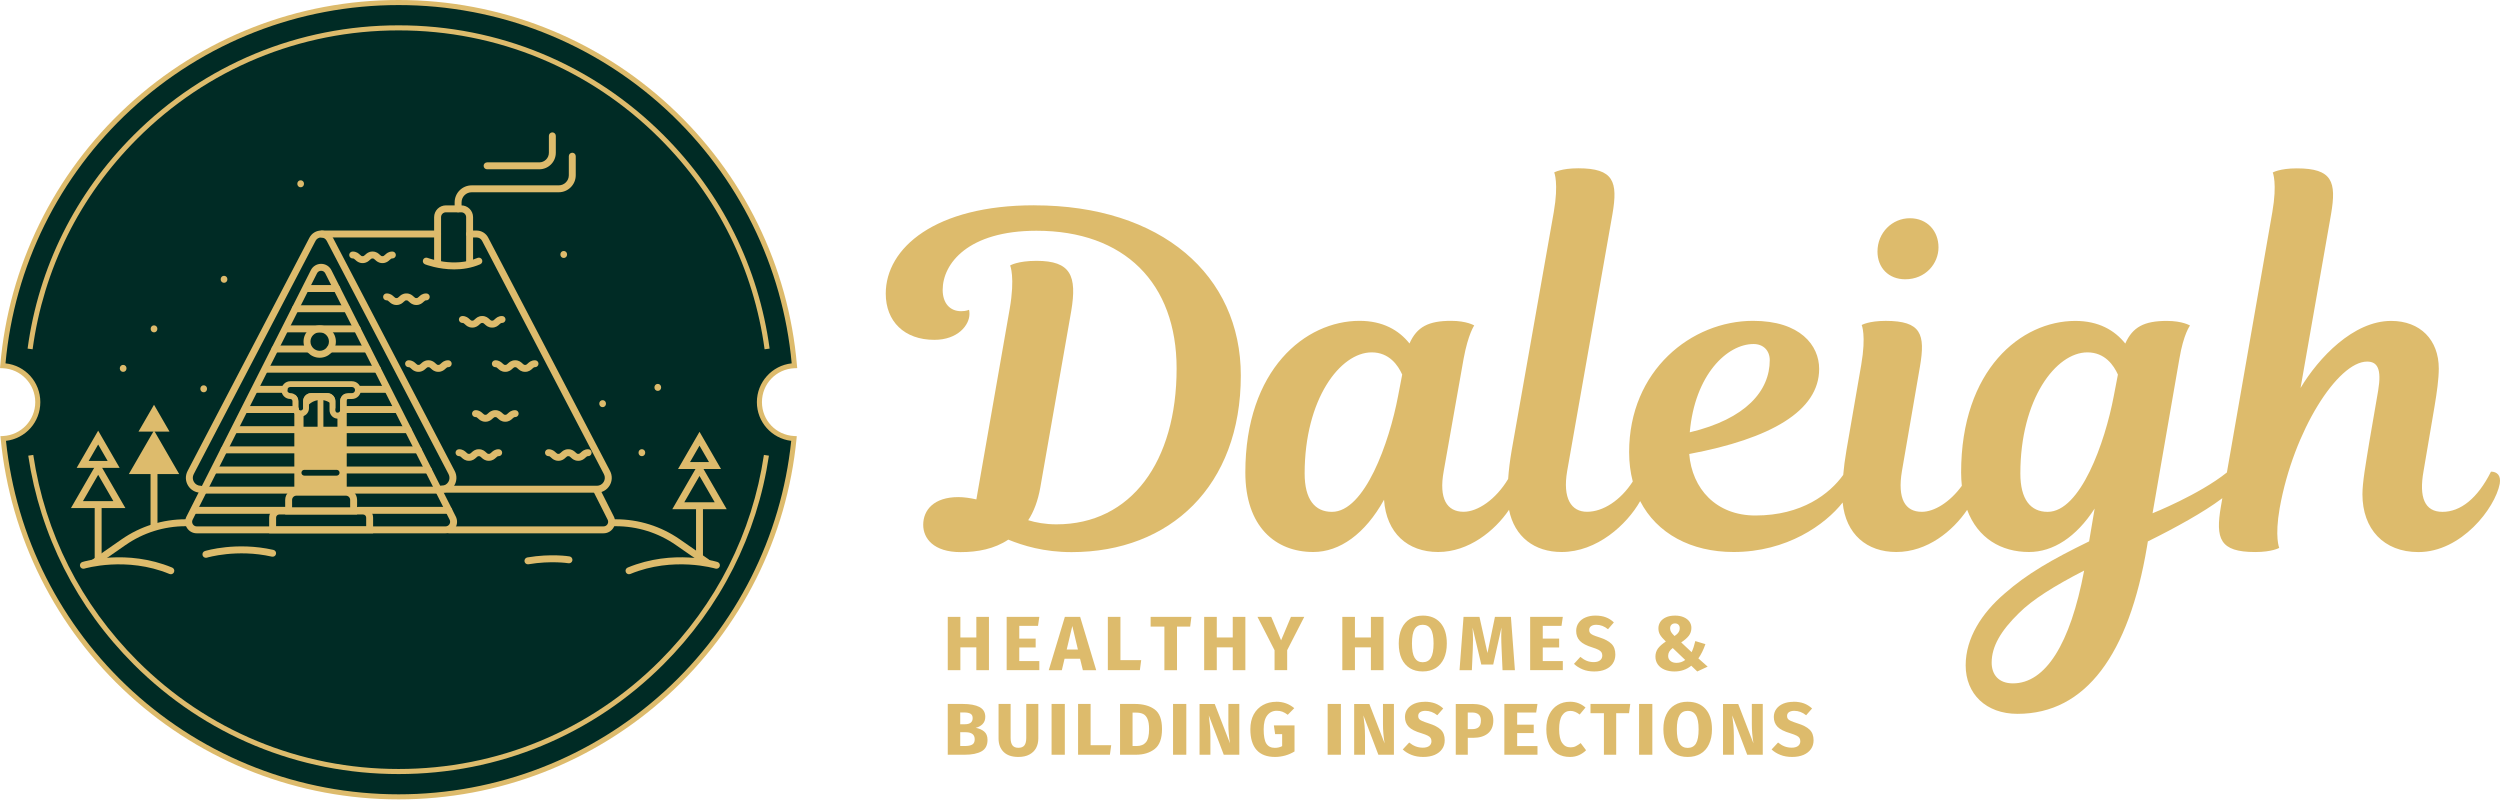 <svg xmlns="http://www.w3.org/2000/svg" width="500" height="160" viewBox="0 0 500 160" fill="none"><path d="M151.88 80.426C151.88 76.493 154.992 73.29 158.887 73.141C155.436 32.453 121.31 0.506 79.721 0.506C38.131 0.506 4.003 32.453 0.552 73.141C4.447 73.292 7.559 76.495 7.559 80.426C7.559 84.356 4.495 87.512 0.641 87.709C4.548 127.931 38.461 159.37 79.721 159.37C120.98 159.37 154.893 127.931 158.8 87.709C154.946 87.512 151.882 84.327 151.882 80.426H151.88Z" fill="#002B25"></path><path d="M79.721 159.877C59.727 159.877 40.589 152.462 25.832 138.998C11.173 125.621 2.047 107.425 0.136 87.759L0.086 87.231L0.615 87.204C4.224 87.02 7.053 84.044 7.053 80.426C7.053 76.807 4.189 73.789 0.534 73.645L0.005 73.625L0.049 73.096C1.735 53.214 10.771 34.78 25.492 21.193C40.295 7.526 59.555 0 79.721 0C99.886 0 119.146 7.526 133.951 21.193C148.672 34.78 157.708 53.214 159.394 73.096L159.439 73.625L158.91 73.645C155.254 73.787 152.39 76.765 152.39 80.426C152.39 84.086 155.217 87.02 158.829 87.204L159.357 87.231L159.307 87.759C157.396 107.425 148.271 125.623 133.611 138.998C118.854 152.462 99.716 159.877 79.723 159.877H79.721ZM1.196 88.171C3.19 107.39 12.168 125.159 26.515 138.248C41.084 151.542 59.981 158.864 79.721 158.864C99.461 158.864 118.356 151.542 132.926 138.248C147.274 125.157 156.251 107.39 158.245 88.171C154.352 87.709 151.375 84.404 151.375 80.426C151.375 76.447 154.393 73.09 158.338 72.672C156.563 53.238 147.671 35.238 133.264 21.938C118.645 8.444 99.629 1.013 79.721 1.013C59.812 1.013 40.794 8.444 26.177 21.938C11.768 35.238 2.876 53.238 1.101 72.672C5.047 73.09 8.064 76.4 8.064 80.426C8.064 84.451 5.087 87.709 1.194 88.171H1.196Z" fill="#DDBB6C"></path><path d="M152.919 69.856C150.743 53.814 143.496 39.239 131.963 27.71C118.009 13.76 99.454 6.078 79.721 6.078C59.987 6.078 41.432 13.76 27.478 27.71C15.945 39.239 8.698 53.814 6.522 69.856L5.519 69.721C7.726 53.457 15.072 38.682 26.762 26.995C40.905 12.852 59.715 5.065 79.721 5.065C99.726 5.065 118.534 12.852 132.681 26.995C144.372 38.682 151.718 53.457 153.924 69.721L152.919 69.856Z" fill="#DDBB6C"></path><path d="M79.721 154.812C59.715 154.812 40.907 147.024 26.76 132.882C15.317 121.442 8.017 107.007 5.65 91.134L6.654 90.984C8.988 106.64 16.188 120.88 27.476 132.165C41.43 146.115 59.985 153.797 79.719 153.797C99.453 153.797 118.007 146.115 131.961 132.165C143.249 120.88 150.451 106.64 152.783 90.984L153.787 91.134C151.42 107.005 144.12 121.442 132.677 132.882C118.53 147.024 99.722 154.812 79.716 154.812H79.721Z" fill="#DDBB6C"></path><path d="M30.803 105.974C30.422 105.974 30.11 105.664 30.11 105.281V94.53C30.11 94.149 30.42 93.837 30.803 93.837C31.186 93.837 31.496 94.147 31.496 94.53V105.281C31.496 105.662 31.186 105.974 30.803 105.974Z" fill="#DDBB6C"></path><path d="M30.803 86.09L25.763 94.817H35.841L30.801 86.09H30.803Z" fill="#DDBB6C"></path><path d="M30.803 80.952L27.701 86.319H33.902L30.803 80.952Z" fill="#DDBB6C"></path><path d="M139.899 112.765C139.518 112.765 139.206 112.455 139.206 112.072V101.321C139.206 100.938 139.516 100.628 139.899 100.628C140.282 100.628 140.592 100.938 140.592 101.321V112.072C140.592 112.455 140.282 112.765 139.899 112.765Z" fill="#DDBB6C"></path><path d="M145.342 101.841H134.458L139.899 92.417L145.342 101.841ZM136.859 100.455H142.943L139.901 95.188L136.857 100.455H136.859Z" fill="#DDBB6C"></path><path d="M144.203 93.805H135.603L139.903 86.359L144.203 93.805ZM138.002 92.419H141.802L139.899 89.129L138.002 92.419Z" fill="#DDBB6C"></path><path d="M19.631 112.54C19.25 112.54 18.938 112.23 18.938 111.847V101.096C18.938 100.715 19.248 100.403 19.631 100.403C20.014 100.403 20.324 100.713 20.324 101.096V111.847C20.324 112.228 20.016 112.54 19.631 112.54Z" fill="#DDBB6C"></path><path d="M25.076 101.612H14.192L19.631 92.188L25.076 101.612ZM16.591 100.227H22.675L19.633 94.959L16.589 100.227H16.591Z" fill="#DDBB6C"></path><path d="M23.933 93.578H15.333L19.633 86.132L23.933 93.578ZM17.732 92.192H21.532L19.633 88.902L17.732 92.192Z" fill="#DDBB6C"></path><path d="M91.62 42.461C91.239 42.461 90.927 42.151 90.927 41.768V40.477C90.927 38.597 92.455 37.07 94.334 37.07H111.743C112.858 37.07 113.764 36.164 113.764 35.05V31.237C113.764 30.856 114.074 30.544 114.457 30.544C114.84 30.544 115.15 30.854 115.15 31.237V35.048C115.15 36.926 113.622 38.453 111.743 38.453H94.334C93.219 38.453 92.313 39.359 92.313 40.473V41.766C92.313 42.151 92.003 42.461 91.62 42.461Z" fill="#DDBB6C"></path><path d="M107.86 33.859H97.418C97.037 33.859 96.725 33.549 96.725 33.166C96.725 32.783 97.035 32.473 97.418 32.473H107.86C108.918 32.473 109.777 31.614 109.777 30.554V27.169C109.777 26.788 110.087 26.476 110.47 26.476C110.853 26.476 111.164 26.786 111.164 27.169V30.554C111.164 32.378 109.684 33.857 107.86 33.857V33.859Z" fill="#DDBB6C"></path><path d="M89.105 106.663H39.347C38.54 106.663 37.807 106.254 37.383 105.569C36.962 104.882 36.925 104.045 37.288 103.322L62.169 54.034C62.562 53.254 63.349 52.768 64.226 52.768C65.103 52.768 65.888 53.254 66.283 54.034L91.162 103.322C91.525 104.043 91.488 104.878 91.069 105.567C90.643 106.254 89.914 106.663 89.105 106.663ZM64.226 54.154C63.869 54.154 63.565 54.342 63.405 54.658L38.526 103.946C38.38 104.236 38.392 104.562 38.565 104.842C38.737 105.117 39.019 105.279 39.347 105.279H89.105C89.43 105.279 89.715 105.121 89.885 104.842C90.058 104.562 90.072 104.238 89.926 103.946L65.047 54.658C64.887 54.342 64.579 54.154 64.226 54.154Z" fill="#DDBB6C"></path><path d="M120.712 106.663H89.752C89.369 106.663 89.059 106.353 89.059 105.97C89.059 105.587 89.369 105.277 89.752 105.277H120.712C121.039 105.277 121.322 105.119 121.493 104.839C121.665 104.56 121.679 104.236 121.533 103.944L118.637 98.205C118.465 97.864 118.601 97.445 118.945 97.273C119.286 97.103 119.703 97.236 119.877 97.581L122.773 103.32C123.136 104.037 123.1 104.876 122.678 105.565C122.25 106.252 121.517 106.661 120.712 106.661V106.663Z" fill="#DDBB6C"></path><path d="M88.311 98.539H87.958C87.577 98.539 87.265 98.229 87.265 97.846C87.265 97.463 87.575 97.153 87.958 97.153H88.311C88.87 97.153 89.375 96.868 89.667 96.391C89.958 95.915 89.975 95.334 89.717 94.838L65.345 48.167C65.124 47.744 64.706 47.493 64.228 47.493C63.75 47.493 63.332 47.744 63.109 48.167L38.741 94.838C38.484 95.334 38.5 95.911 38.792 96.391C39.079 96.868 39.586 97.153 40.147 97.153C40.53 97.153 40.84 97.463 40.84 97.846C40.84 98.229 40.53 98.539 40.147 98.539C39.1 98.539 38.153 98.006 37.608 97.111C37.065 96.215 37.033 95.125 37.517 94.198L61.889 47.529C62.347 46.654 63.245 46.107 64.234 46.107C65.223 46.107 66.121 46.65 66.579 47.529L90.943 94.198C91.43 95.125 91.393 96.215 90.852 97.111C90.309 98.006 89.356 98.539 88.313 98.539H88.311Z" fill="#DDBB6C"></path><path d="M119.379 98.539H88.307C87.926 98.539 87.614 98.229 87.614 97.846C87.614 97.463 87.924 97.153 88.307 97.153H119.379C119.938 97.153 120.443 96.868 120.735 96.391C121.022 95.915 121.043 95.334 120.785 94.838L96.417 48.167C96.194 47.744 95.778 47.493 95.298 47.493H93.92C93.539 47.493 93.227 47.183 93.227 46.8C93.227 46.417 93.537 46.107 93.92 46.107H95.298C96.289 46.107 97.187 46.65 97.643 47.529L122.011 94.198C122.498 95.125 122.461 96.215 121.92 97.111C121.377 98.006 120.427 98.539 119.379 98.539Z" fill="#DDBB6C"></path><path d="M87.516 47.493H64.382C63.999 47.493 63.689 47.183 63.689 46.8C63.689 46.417 63.999 46.107 64.382 46.107H87.516C87.897 46.107 88.21 46.417 88.21 46.8C88.21 47.183 87.9 47.493 87.516 47.493Z" fill="#DDBB6C"></path><path d="M71.416 102.897H57.036V99.994C57.036 98.756 58.045 97.747 59.283 97.747H69.171C70.409 97.747 71.418 98.756 71.418 99.994V102.897H71.416ZM58.422 101.513H70.032V99.994C70.032 99.519 69.647 99.133 69.169 99.133H59.281C58.807 99.133 58.418 99.517 58.418 99.994V101.513H58.422Z" fill="#DDBB6C"></path><path d="M74.618 106.663H53.832V103.525C53.832 102.417 54.736 101.513 55.844 101.513H72.608C73.716 101.513 74.62 102.414 74.62 103.525V106.663H74.618ZM55.22 105.279H73.236V103.525C73.236 103.18 72.956 102.897 72.608 102.897H55.846C55.502 102.897 55.218 103.176 55.218 103.525V105.279H55.22Z" fill="#DDBB6C"></path><path d="M65.466 78.631H64.269C64.508 78.706 64.68 78.926 64.68 79.188V80.039C65.122 80.114 65.539 80.278 65.906 80.509C66.119 80.644 66.319 80.8 66.496 80.981C66.721 81.206 66.913 81.463 67.069 81.742V80.233C67.069 79.348 66.348 78.633 65.468 78.633L65.466 78.631ZM69.073 78.736C68.469 78.961 68.036 79.544 68.036 80.229V82.083C68.036 82.222 67.981 82.348 67.878 82.441C67.774 82.537 67.641 82.581 67.503 82.567C67.46 82.561 67.418 82.549 67.379 82.53C67.448 82.798 67.489 83.084 67.489 83.375V85.353H60.708V83.375C60.708 83.317 60.712 83.262 60.714 83.203C60.757 82.293 61.166 81.475 61.794 80.889C62.266 80.454 62.858 80.15 63.519 80.039C63.707 80.002 63.904 79.988 64.1 79.988C64.297 79.988 64.494 80.004 64.682 80.039C65.126 80.114 65.543 80.278 65.908 80.509C66.123 80.644 66.321 80.8 66.5 80.981C66.725 81.206 66.917 81.463 67.073 81.742V80.233C67.073 79.352 66.352 78.633 65.472 78.633H62.236C61.352 78.633 60.635 79.352 60.635 80.233V81.663C60.635 81.801 60.576 81.929 60.475 82.022C60.374 82.115 60.24 82.16 60.1 82.144C59.859 82.121 59.666 81.886 59.666 81.615V80.231C59.666 79.708 59.415 79.245 59.026 78.955C58.921 79.196 58.866 79.459 58.866 79.735V97.848H69.347V79.735C69.343 79.372 69.244 79.034 69.078 78.738L69.073 78.736ZM67.333 95.129H60.866C60.544 95.129 60.285 94.868 60.285 94.548C60.285 94.228 60.546 93.967 60.866 93.967H67.333C67.655 93.967 67.914 94.228 67.914 94.548C67.914 94.868 67.651 95.129 67.333 95.129Z" fill="#DDBB6C"></path><path d="M64.68 79.259V86.301C64.68 86.619 64.419 86.876 64.098 86.876C63.778 86.876 63.517 86.619 63.517 86.301V79.259C63.517 79.001 63.689 78.783 63.928 78.708C63.981 78.689 64.04 78.681 64.098 78.681C64.157 78.681 64.218 78.689 64.269 78.708C64.508 78.778 64.68 78.997 64.68 79.259Z" fill="#DDBB6C"></path><path d="M63.942 71.548C62.157 71.548 60.708 70.098 60.708 68.315C60.708 66.532 62.161 65.082 63.942 65.082C65.724 65.082 67.177 66.534 67.177 68.315C67.177 70.096 65.726 71.548 63.942 71.548ZM63.942 66.465C62.923 66.465 62.094 67.294 62.094 68.313C62.094 69.332 62.923 70.16 63.942 70.16C64.962 70.16 65.79 69.334 65.79 68.313C65.79 67.292 64.962 66.465 63.942 66.465Z" fill="#DDBB6C"></path><path d="M70.395 76.244H58.059C57.079 76.244 56.282 77.042 56.282 78.021C56.282 78.999 57.077 79.797 58.059 79.797C58.301 79.797 58.495 79.994 58.495 80.233V81.615C58.495 82.008 58.631 82.38 58.858 82.668C59.125 83.017 59.529 83.256 59.987 83.3C60.236 83.321 60.485 83.292 60.716 83.205C60.911 83.132 61.097 83.023 61.255 82.879C61.598 82.567 61.796 82.123 61.796 81.659V80.229C61.796 79.99 61.993 79.796 62.232 79.796H65.468C65.709 79.796 65.908 79.99 65.908 80.229V82.036C65.908 82.903 66.558 83.643 67.395 83.724C67.428 83.728 67.46 83.73 67.491 83.73C67.513 83.734 67.531 83.734 67.556 83.734C67.965 83.734 68.36 83.582 68.666 83.304C69.011 82.992 69.207 82.549 69.207 82.085V80.231C69.207 80.109 69.26 79.992 69.345 79.919C69.422 79.844 69.527 79.797 69.645 79.797H70.399C71.377 79.797 72.176 79.001 72.176 78.021C72.176 77.046 71.376 76.248 70.399 76.248L70.395 76.244ZM70.395 78.631H69.639C69.44 78.631 69.252 78.667 69.073 78.736C68.469 78.961 68.036 79.544 68.036 80.229V82.083C68.036 82.222 67.981 82.348 67.878 82.441C67.774 82.537 67.641 82.581 67.503 82.567C67.46 82.561 67.418 82.549 67.379 82.531C67.197 82.454 67.067 82.261 67.067 82.034V80.227C67.067 79.346 66.346 78.627 65.466 78.627H62.228C61.346 78.627 60.629 79.346 60.629 80.227V81.655C60.629 81.795 60.57 81.921 60.469 82.014C60.366 82.109 60.232 82.154 60.094 82.137C59.853 82.115 59.658 81.88 59.658 81.609V80.225C59.658 79.702 59.407 79.238 59.018 78.949C58.748 78.746 58.418 78.627 58.059 78.627C57.721 78.627 57.445 78.351 57.445 78.013C57.445 77.674 57.721 77.401 58.059 77.401H70.395C70.731 77.401 71.007 77.674 71.007 78.013C71.007 78.351 70.731 78.631 70.395 78.631Z" fill="#DDBB6C"></path><path d="M67.361 58.402H61.401C61.02 58.402 60.708 58.092 60.708 57.709C60.708 57.326 61.018 57.017 61.401 57.017H67.361C67.742 57.017 68.054 57.326 68.054 57.709C68.054 58.092 67.744 58.402 67.361 58.402Z" fill="#DDBB6C"></path><path d="M69.339 62.436H59.054C58.673 62.436 58.361 62.126 58.361 61.743C58.361 61.36 58.672 61.05 59.054 61.05H69.339C69.72 61.05 70.032 61.36 70.032 61.743C70.032 62.126 69.722 62.436 69.339 62.436Z" fill="#DDBB6C"></path><path d="M71.446 66.465H57.188C56.807 66.465 56.495 66.155 56.495 65.772C56.495 65.389 56.805 65.079 57.188 65.079H71.446C71.827 65.079 72.139 65.389 72.139 65.772C72.139 66.155 71.829 66.465 71.446 66.465Z" fill="#DDBB6C"></path><path d="M73.392 70.497H66.003C65.622 70.497 65.31 70.187 65.31 69.804C65.31 69.421 65.62 69.111 66.003 69.111H73.392C73.773 69.111 74.085 69.421 74.085 69.804C74.085 70.187 73.775 70.497 73.392 70.497Z" fill="#DDBB6C"></path><path d="M61.746 70.497H54.985C54.604 70.497 54.292 70.187 54.292 69.804C54.292 69.421 54.602 69.111 54.985 69.111H61.746C62.129 69.111 62.439 69.421 62.439 69.804C62.439 70.187 62.129 70.497 61.746 70.497Z" fill="#DDBB6C"></path><path d="M75.501 74.53H53.07C52.687 74.53 52.377 74.22 52.377 73.837C52.377 73.454 52.687 73.144 53.07 73.144H75.501C75.882 73.144 76.195 73.454 76.195 73.837C76.195 74.22 75.884 74.53 75.501 74.53Z" fill="#DDBB6C"></path><path d="M77.311 78.564H71.696C71.313 78.564 71.003 78.254 71.003 77.871C71.003 77.488 71.313 77.178 71.696 77.178H77.311C77.694 77.178 78.004 77.488 78.004 77.871C78.004 78.254 77.694 78.564 77.311 78.564Z" fill="#DDBB6C"></path><path d="M56.817 78.564H51.107C50.724 78.564 50.413 78.254 50.413 77.871C50.413 77.488 50.724 77.178 51.107 77.178H56.817C57.2 77.178 57.51 77.488 57.51 77.871C57.51 78.254 57.2 78.564 56.817 78.564Z" fill="#DDBB6C"></path><path d="M79.368 82.595H69.201C68.82 82.595 68.508 82.285 68.508 81.902C68.508 81.52 68.818 81.21 69.201 81.21H79.368C79.751 81.21 80.061 81.52 80.061 81.902C80.061 82.285 79.751 82.595 79.368 82.595Z" fill="#DDBB6C"></path><path d="M59.117 82.595H49.032C48.651 82.595 48.338 82.285 48.338 81.902C48.338 81.52 48.648 81.21 49.032 81.21H59.117C59.498 81.21 59.81 81.52 59.81 81.902C59.81 82.285 59.5 82.595 59.117 82.595Z" fill="#DDBB6C"></path><path d="M81.607 86.627H68.932C68.551 86.627 68.239 86.317 68.239 85.934C68.239 85.551 68.549 85.241 68.932 85.241H81.607C81.99 85.241 82.3 85.551 82.3 85.934C82.3 86.317 81.99 86.627 81.607 86.627Z" fill="#DDBB6C"></path><path d="M59.117 86.627H47.047C46.666 86.627 46.355 86.317 46.355 85.934C46.355 85.551 46.664 85.241 47.047 85.241H59.117C59.498 85.241 59.81 85.551 59.81 85.934C59.81 86.317 59.5 86.627 59.117 86.627Z" fill="#DDBB6C"></path><path d="M83.644 90.66H68.934C68.553 90.66 68.24 90.35 68.24 89.968C68.24 89.585 68.551 89.275 68.934 89.275H83.644C84.027 89.275 84.337 89.585 84.337 89.968C84.337 90.35 84.027 90.66 83.644 90.66Z" fill="#DDBB6C"></path><path d="M59.644 90.66H44.81C44.429 90.66 44.117 90.35 44.117 89.968C44.117 89.585 44.427 89.275 44.81 89.275H59.644C60.027 89.275 60.337 89.585 60.337 89.968C60.337 90.35 60.027 90.66 59.644 90.66Z" fill="#DDBB6C"></path><path d="M85.68 94.69H69.201C68.82 94.69 68.508 94.38 68.508 93.997C68.508 93.614 68.818 93.306 69.201 93.306H85.68C86.061 93.306 86.374 93.616 86.374 93.997C86.374 94.378 86.064 94.69 85.68 94.69Z" fill="#DDBB6C"></path><path d="M59.117 94.69H42.938C42.557 94.69 42.245 94.38 42.245 93.997C42.245 93.614 42.555 93.306 42.938 93.306H59.117C59.498 93.306 59.81 93.616 59.81 93.997C59.81 94.378 59.5 94.69 59.117 94.69Z" fill="#DDBB6C"></path><path d="M87.715 98.721H69.203C68.822 98.721 68.51 98.411 68.51 98.028C68.51 97.646 68.82 97.336 69.203 97.336H87.715C88.096 97.336 88.408 97.646 88.408 98.028C88.408 98.411 88.098 98.721 87.715 98.721Z" fill="#DDBB6C"></path><path d="M59.117 98.721H40.737C40.354 98.721 40.044 98.411 40.044 98.028C40.044 97.646 40.354 97.336 40.737 97.336H59.117C59.498 97.336 59.81 97.646 59.81 98.028C59.81 98.411 59.5 98.721 59.117 98.721Z" fill="#DDBB6C"></path><path d="M89.752 102.757H71.698C71.315 102.757 71.005 102.447 71.005 102.064C71.005 101.681 71.315 101.371 71.698 101.371H89.752C90.133 101.371 90.445 101.681 90.445 102.064C90.445 102.447 90.135 102.757 89.752 102.757Z" fill="#DDBB6C"></path><path d="M57.729 102.757H38.907C38.524 102.757 38.214 102.447 38.214 102.064C38.214 101.681 38.524 101.371 38.907 101.371H57.729C58.11 101.371 58.422 101.681 58.422 102.064C58.422 102.447 58.112 102.757 57.729 102.757Z" fill="#DDBB6C"></path><path d="M93.92 53.098C93.539 53.098 93.227 52.788 93.227 52.406V43.431C93.227 42.896 92.791 42.461 92.258 42.461H89.18C88.647 42.461 88.212 42.896 88.212 43.431V52.406C88.212 52.786 87.901 53.098 87.519 53.098C87.135 53.098 86.825 52.788 86.825 52.406V43.431C86.825 42.13 87.881 41.075 89.18 41.075H92.258C93.557 41.075 94.613 42.13 94.613 43.431V52.406C94.613 52.786 94.303 53.098 93.92 53.098Z" fill="#DDBB6C"></path><path d="M90.83 53.878C87.664 53.878 85.162 52.924 85.006 52.863C84.647 52.724 84.473 52.322 84.612 51.966C84.75 51.611 85.154 51.433 85.51 51.573C85.571 51.595 90.87 53.605 95.497 51.583C95.845 51.431 96.255 51.591 96.409 51.942C96.561 52.294 96.401 52.701 96.05 52.853C94.285 53.621 92.465 53.88 90.828 53.88L90.83 53.878Z" fill="#DDBB6C"></path><path d="M83.271 61.001C82.501 61.001 82.081 60.608 81.804 60.349C81.575 60.132 81.5 60.072 81.285 60.072C81.07 60.072 80.997 60.134 80.766 60.349C80.491 60.61 80.071 61.001 79.301 61.001C78.531 61.001 78.112 60.608 77.834 60.349C77.605 60.132 77.53 60.072 77.315 60.072C76.934 60.072 76.622 59.761 76.622 59.379C76.622 58.996 76.932 58.686 77.315 58.686C78.085 58.686 78.505 59.079 78.782 59.34C79.011 59.557 79.086 59.616 79.301 59.616C79.516 59.616 79.589 59.555 79.82 59.34C80.096 59.079 80.515 58.686 81.285 58.686C82.055 58.686 82.475 59.079 82.752 59.34C82.981 59.557 83.056 59.616 83.271 59.616C83.486 59.616 83.559 59.555 83.79 59.34C84.065 59.079 84.485 58.686 85.255 58.686C85.636 58.686 85.948 58.996 85.948 59.379C85.948 59.761 85.638 60.072 85.255 60.072C85.042 60.072 84.967 60.134 84.736 60.349C84.46 60.61 84.041 61.001 83.271 61.001Z" fill="#DDBB6C"></path><path d="M76.49 52.622C75.72 52.622 75.301 52.229 75.025 51.968C74.796 51.751 74.719 51.693 74.506 51.693C74.294 51.693 74.219 51.753 73.988 51.968C73.712 52.229 73.29 52.622 72.52 52.622C71.75 52.622 71.331 52.229 71.055 51.968C70.826 51.751 70.751 51.693 70.537 51.693C70.156 51.693 69.844 51.383 69.844 51C69.844 50.617 70.153 50.307 70.537 50.307C71.307 50.307 71.726 50.7 72.004 50.961C72.233 51.178 72.308 51.237 72.52 51.237C72.733 51.237 72.808 51.176 73.039 50.961C73.317 50.7 73.736 50.307 74.506 50.307C75.276 50.307 75.696 50.7 75.972 50.961C76.203 51.178 76.278 51.237 76.49 51.237C76.703 51.237 76.778 51.176 77.009 50.961C77.287 50.7 77.706 50.307 78.476 50.307C78.857 50.307 79.169 50.617 79.169 51C79.169 51.383 78.859 51.693 78.476 51.693C78.261 51.693 78.189 51.753 77.957 51.968C77.68 52.229 77.26 52.622 76.49 52.622Z" fill="#DDBB6C"></path><path d="M98.429 65.519C97.659 65.519 97.24 65.126 96.962 64.865C96.733 64.648 96.658 64.589 96.443 64.589C96.228 64.589 96.155 64.65 95.924 64.865C95.649 65.126 95.229 65.519 94.459 65.519C93.689 65.519 93.27 65.126 92.992 64.865C92.763 64.648 92.688 64.589 92.473 64.589C92.092 64.589 91.78 64.279 91.78 63.896C91.78 63.514 92.09 63.203 92.473 63.203C93.243 63.203 93.665 63.596 93.94 63.856C94.169 64.073 94.244 64.133 94.459 64.133C94.674 64.133 94.747 64.073 94.978 63.856C95.254 63.596 95.673 63.203 96.443 63.203C97.213 63.203 97.633 63.596 97.91 63.856C98.139 64.073 98.214 64.133 98.429 64.133C98.644 64.133 98.717 64.073 98.948 63.856C99.224 63.596 99.643 63.203 100.413 63.203C100.796 63.203 101.106 63.514 101.106 63.896C101.106 64.279 100.796 64.589 100.413 64.589C100.2 64.589 100.125 64.65 99.894 64.865C99.619 65.128 99.199 65.519 98.429 65.519Z" fill="#DDBB6C"></path><path d="M87.664 74.368C86.894 74.368 86.475 73.975 86.197 73.714C85.968 73.497 85.893 73.438 85.68 73.438C85.468 73.438 85.393 73.499 85.162 73.714C84.884 73.975 84.465 74.368 83.695 74.368C82.924 74.368 82.505 73.975 82.229 73.714C81.998 73.497 81.923 73.438 81.711 73.438C81.328 73.438 81.017 73.128 81.017 72.745C81.017 72.362 81.328 72.053 81.711 72.053C82.481 72.053 82.9 72.446 83.176 72.707C83.405 72.924 83.482 72.983 83.695 72.983C83.907 72.983 83.982 72.922 84.213 72.707C84.489 72.446 84.91 72.053 85.68 72.053C86.451 72.053 86.87 72.446 87.146 72.707C87.375 72.924 87.45 72.983 87.664 72.983C87.879 72.983 87.952 72.922 88.183 72.707C88.459 72.446 88.88 72.053 89.648 72.053C90.031 72.053 90.341 72.362 90.341 72.745C90.341 73.128 90.031 73.438 89.648 73.438C89.436 73.438 89.361 73.499 89.129 73.714C88.854 73.975 88.434 74.368 87.664 74.368Z" fill="#DDBB6C"></path><path d="M105.023 74.368C104.253 74.368 103.834 73.975 103.556 73.714C103.327 73.497 103.252 73.438 103.037 73.438C102.823 73.438 102.75 73.499 102.519 73.714C102.243 73.975 101.823 74.368 101.053 74.368C100.283 74.368 99.864 73.975 99.586 73.714C99.357 73.497 99.282 73.438 99.067 73.438C98.686 73.438 98.374 73.128 98.374 72.745C98.374 72.362 98.684 72.053 99.067 72.053C99.838 72.053 100.257 72.446 100.535 72.707C100.764 72.924 100.839 72.983 101.053 72.983C101.268 72.983 101.341 72.922 101.572 72.707C101.848 72.446 102.267 72.053 103.037 72.053C103.807 72.053 104.227 72.446 104.504 72.707C104.733 72.924 104.808 72.983 105.023 72.983C105.238 72.983 105.311 72.922 105.542 72.707C105.818 72.446 106.237 72.053 107.007 72.053C107.388 72.053 107.7 72.362 107.7 72.745C107.7 73.128 107.39 73.438 107.007 73.438C106.794 73.438 106.719 73.499 106.488 73.714C106.213 73.975 105.793 74.368 105.023 74.368Z" fill="#DDBB6C"></path><path d="M101.051 84.348C100.281 84.348 99.862 83.955 99.586 83.693C99.357 83.477 99.28 83.418 99.067 83.418C98.855 83.418 98.78 83.479 98.549 83.693C98.271 83.955 97.852 84.348 97.082 84.348C96.311 84.348 95.892 83.955 95.616 83.693C95.387 83.477 95.31 83.418 95.097 83.418C94.715 83.418 94.404 83.108 94.404 82.725C94.404 82.342 94.715 82.032 95.097 82.032C95.868 82.032 96.287 82.425 96.563 82.684C96.792 82.901 96.869 82.962 97.082 82.962C97.294 82.962 97.369 82.901 97.6 82.684C97.878 82.425 98.297 82.032 99.067 82.032C99.838 82.032 100.257 82.425 100.533 82.684C100.762 82.901 100.839 82.962 101.051 82.962C101.264 82.962 101.339 82.901 101.57 82.684C101.848 82.425 102.267 82.032 103.037 82.032C103.418 82.032 103.73 82.342 103.73 82.725C103.73 83.108 103.42 83.418 103.037 83.418C102.823 83.418 102.75 83.479 102.519 83.693C102.241 83.955 101.821 84.348 101.051 84.348Z" fill="#DDBB6C"></path><path d="M115.648 92.162C114.878 92.162 114.459 91.769 114.181 91.509C113.952 91.292 113.877 91.232 113.662 91.232C113.447 91.232 113.374 91.292 113.143 91.509C112.868 91.769 112.448 92.162 111.678 92.162C110.908 92.162 110.489 91.769 110.211 91.509C109.982 91.292 109.907 91.232 109.692 91.232C109.311 91.232 108.999 90.922 108.999 90.539C108.999 90.156 109.309 89.846 109.692 89.846C110.462 89.846 110.882 90.239 111.159 90.5C111.388 90.717 111.463 90.776 111.678 90.776C111.893 90.776 111.966 90.715 112.197 90.5C112.473 90.239 112.892 89.846 113.662 89.846C114.432 89.846 114.852 90.239 115.129 90.5C115.358 90.717 115.433 90.776 115.648 90.776C115.863 90.776 115.936 90.715 116.167 90.5C116.443 90.239 116.862 89.846 117.632 89.846C118.013 89.846 118.325 90.156 118.325 90.539C118.325 90.922 118.015 91.232 117.632 91.232C117.419 91.232 117.344 91.292 117.113 91.509C116.838 91.769 116.418 92.162 115.648 92.162Z" fill="#DDBB6C"></path><path d="M97.756 92.162C96.986 92.162 96.567 91.769 96.291 91.509C96.06 91.292 95.985 91.232 95.772 91.232C95.56 91.232 95.485 91.292 95.254 91.509C94.976 91.769 94.556 92.162 93.786 92.162C93.016 92.162 92.597 91.769 92.321 91.509C92.092 91.292 92.015 91.232 91.802 91.232C91.419 91.232 91.109 90.922 91.109 90.539C91.109 90.156 91.419 89.846 91.802 89.846C92.573 89.846 92.992 90.239 93.268 90.5C93.497 90.717 93.574 90.776 93.786 90.776C93.999 90.776 94.074 90.715 94.305 90.5C94.583 90.239 95.002 89.846 95.772 89.846C96.542 89.846 96.962 90.239 97.237 90.5C97.466 90.717 97.543 90.776 97.756 90.776C97.969 90.776 98.044 90.715 98.275 90.5C98.551 90.239 98.972 89.846 99.742 89.846C100.123 89.846 100.433 90.156 100.433 90.539C100.433 90.922 100.123 91.232 99.742 91.232C99.527 91.232 99.454 91.292 99.224 91.509C98.948 91.769 98.526 92.162 97.756 92.162Z" fill="#DDBB6C"></path><path d="M18.861 113.2C18.642 113.2 18.425 113.099 18.29 112.903C18.071 112.591 18.148 112.157 18.464 111.938L24.31 107.876C28.096 105.243 32.534 103.855 37.146 103.855H37.464C37.847 103.855 38.157 104.165 38.157 104.548C38.157 104.931 37.847 105.241 37.464 105.241H37.146C32.82 105.241 28.653 106.547 25.101 109.015L19.254 113.077C19.133 113.162 18.997 113.2 18.861 113.2Z" fill="#DDBB6C"></path><path d="M141.425 113.2C141.289 113.2 141.149 113.162 141.032 113.077L135.186 109.013C131.633 106.543 127.467 105.241 123.14 105.241H122.822C122.439 105.241 122.129 104.931 122.129 104.548C122.129 104.165 122.439 103.855 122.822 103.855H123.14C127.752 103.855 132.19 105.245 135.976 107.874L141.822 111.938C142.134 112.155 142.213 112.588 141.997 112.903C141.861 113.099 141.644 113.202 141.427 113.202L141.425 113.2Z" fill="#DDBB6C"></path><path d="M34.163 114.847C34.076 114.847 33.985 114.829 33.898 114.795C25.291 111.229 16.962 113.699 16.879 113.723C16.512 113.834 16.123 113.628 16.014 113.261C15.902 112.896 16.109 112.507 16.476 112.398C16.833 112.287 25.348 109.752 34.435 113.514C34.789 113.66 34.956 114.065 34.808 114.422C34.696 114.687 34.437 114.849 34.165 114.849L34.163 114.847Z" fill="#DDBB6C"></path><path d="M125.801 114.847C125.529 114.847 125.272 114.687 125.16 114.42C125.015 114.063 125.181 113.66 125.533 113.512C134.62 109.75 143.133 112.287 143.492 112.396C143.859 112.507 144.064 112.894 143.952 113.259C143.841 113.626 143.454 113.83 143.089 113.721C143.006 113.695 134.677 111.227 126.068 114.793C125.981 114.829 125.89 114.845 125.803 114.845L125.801 114.847Z" fill="#DDBB6C"></path><path d="M105.585 112.862C105.25 112.862 104.956 112.623 104.902 112.283C104.837 111.906 105.094 111.549 105.471 111.484C110.233 110.684 113.763 111.257 113.911 111.282C114.288 111.347 114.544 111.703 114.481 112.08C114.418 112.457 114.063 112.712 113.682 112.649C113.65 112.643 110.217 112.092 105.698 112.852C105.664 112.86 105.623 112.862 105.587 112.862H105.585Z" fill="#DDBB6C"></path><path d="M41.181 111.559C40.885 111.559 40.611 111.369 40.518 111.071C40.407 110.704 40.613 110.315 40.978 110.206C41.233 110.129 47.309 108.312 54.679 109.977C55.052 110.06 55.285 110.431 55.202 110.806C55.119 111.178 54.748 111.411 54.373 111.328C47.36 109.742 41.446 111.513 41.386 111.533C41.317 111.551 41.25 111.561 41.181 111.561V111.559Z" fill="#DDBB6C"></path><path d="M30.803 66.465C31.697 66.465 31.697 65.079 30.803 65.079C29.91 65.079 29.912 66.465 30.803 66.465Z" fill="#DDBB6C"></path><path d="M44.806 56.555C45.7 56.555 45.7 55.169 44.806 55.169C43.913 55.169 43.915 56.555 44.806 56.555Z" fill="#DDBB6C"></path><path d="M128.374 91.23C129.266 91.23 129.266 89.844 128.374 89.844C127.483 89.844 127.481 91.23 128.374 91.23Z" fill="#DDBB6C"></path><path d="M120.524 81.424C121.418 81.424 121.418 80.039 120.524 80.039C119.63 80.039 119.632 81.424 120.524 81.424Z" fill="#DDBB6C"></path><path d="M131.558 78.173C132.45 78.173 132.45 76.787 131.558 76.787C130.666 76.787 130.66 78.173 131.558 78.173Z" fill="#DDBB6C"></path><path d="M112.744 51.589C113.638 51.589 113.638 50.203 112.744 50.203C111.851 50.203 111.853 51.589 112.744 51.589Z" fill="#DDBB6C"></path><path d="M60.133 37.45C61.024 37.45 61.024 36.065 60.133 36.065C59.241 36.065 59.239 37.45 60.133 37.45Z" fill="#DDBB6C"></path><path d="M24.631 74.368C25.524 74.368 25.524 72.983 24.631 72.983C23.737 72.983 23.739 74.368 24.631 74.368Z" fill="#DDBB6C"></path><path d="M40.739 78.452C41.631 78.452 41.631 77.067 40.739 77.067C39.847 77.067 39.843 78.452 40.739 78.452Z" fill="#DDBB6C"></path><path d="M206.833 41.058C187.048 41.058 177.151 49.573 177.151 58.725C177.151 64.273 180.855 67.969 186.866 67.969C191.578 67.969 193.893 65.009 193.893 62.793C193.893 62.239 193.802 61.959 193.802 61.959C193.802 61.959 193.248 62.239 192.231 62.239C189.924 62.239 188.535 60.57 188.535 57.982C188.535 52.715 193.62 46.15 207.303 46.15C224.873 46.15 235.323 56.6 235.323 73.707C235.323 92.293 226.261 104.868 211.28 104.868C209.057 104.868 207.121 104.504 205.641 104.041C206.749 102.379 207.584 100.155 208.047 97.567L214.24 62.247C215.439 55.121 214.149 52.168 207.303 52.168C203.509 52.168 202.029 53.094 202.029 53.094C202.029 53.094 203.046 55.401 201.938 61.784L195.274 99.882C194.075 99.609 192.778 99.419 191.67 99.419C186.767 99.419 184.642 102.007 184.642 104.967C184.642 107.646 186.676 110.424 192.132 110.424C195.555 110.424 198.887 109.778 201.657 107.927C204.617 109.126 208.776 110.424 214.323 110.424C234.018 110.424 248.164 97.203 248.164 75.096C248.164 55.03 232.257 41.065 206.833 41.065V41.058Z" fill="#DDBB6C"></path><path d="M381.044 55.857C385.112 55.857 387.7 52.715 387.7 49.474C387.7 46.234 385.484 43.646 381.97 43.646C378.456 43.646 375.496 46.514 375.496 50.309C375.496 53.55 377.72 55.857 381.044 55.857Z" fill="#DDBB6C"></path><path d="M498.199 94.327C495.52 99.692 492.098 102.371 488.493 102.371C484.888 102.371 483.78 99.412 484.706 94.236L486.922 81.197C487.385 78.427 487.756 75.741 487.756 73.707C487.756 67.977 484.053 64.182 478.232 64.182C470.65 64.182 463.714 71.574 460.109 77.592L466.211 42.826C467.319 36.352 466.484 33.673 459.365 33.673C455.942 33.673 454.554 34.501 454.554 34.501C454.554 34.501 455.479 36.626 454.462 42.454L445.378 94.494C439.8 98.956 430.511 102.652 430.511 102.652L435.876 71.764C436.711 66.77 438.001 65.108 438.001 65.108C438.001 65.108 436.521 64.182 433.38 64.182C428.849 64.182 426.534 65.381 425.054 68.713C422.929 66.034 419.689 64.182 415.067 64.182C404.244 64.182 392.223 73.889 392.223 94.509C392.223 95.442 392.284 96.323 392.367 97.165C389.977 100.444 386.85 102.364 384.361 102.364C381.029 102.364 379.458 99.776 380.384 94.228L383.989 73.327C385.097 66.854 384.269 64.175 377.143 64.175C373.72 64.175 372.339 65.002 372.339 65.002C372.339 65.002 373.265 67.036 372.248 72.955L369.288 90.061C368.977 91.845 368.772 93.522 368.643 94.987C365.949 98.744 360.401 103.1 351.074 103.1C343.212 103.1 338.408 97.734 337.846 90.798C354.125 87.747 363.832 82.199 363.832 73.783C363.832 69.07 360.045 64.167 350.611 64.167C338.309 64.167 325.825 74.063 325.825 90.426C325.825 92.536 326.083 94.494 326.553 96.3C324.102 100.102 320.588 102.356 317.408 102.356C314.228 102.356 312.506 99.669 313.431 94.22L322.493 42.811C323.601 36.337 322.766 33.658 315.648 33.658C312.225 33.658 310.844 34.486 310.844 34.486C310.844 34.486 311.769 36.611 310.752 42.439L302.336 90.061C301.964 92.186 301.744 94.152 301.63 95.791C299.171 99.897 295.544 102.356 292.72 102.356C289.389 102.356 287.727 99.768 288.744 94.22L292.72 71.749C293.646 66.755 294.845 65.093 294.845 65.093C294.845 65.093 293.365 64.167 290.224 64.167C285.693 64.167 283.378 65.366 281.898 68.698C279.773 66.019 276.533 64.167 271.911 64.167C261.088 64.167 249.067 73.874 249.067 94.494C249.067 105.316 255.078 110.401 262.659 110.401C267.934 110.401 273.019 106.796 276.806 99.95C277.269 106.614 281.526 110.401 287.628 110.401C293.73 110.401 298.944 106.181 301.805 101.961C302.898 107.388 306.905 110.401 312.316 110.401C319.389 110.401 325.369 104.936 328.033 100.224C331.372 106.72 338.226 110.401 346.71 110.401C357.373 110.401 365.038 104.936 368.529 100.504C369.152 106.857 373.379 110.401 379.261 110.401C385.469 110.401 390.576 106.189 393.43 101.969C395.555 107.661 400.252 110.401 405.8 110.401C410.612 110.401 415.234 107.441 418.93 101.711L417.822 108.276C410.24 111.979 405.436 114.749 400.898 118.726C396.367 122.612 393.134 127.606 393.134 133.062C393.134 138.792 397.202 142.769 403.493 142.769C417.184 142.769 425.775 130.839 429.388 109.391L429.57 108.283C435.026 105.597 440.855 102.364 444.278 99.776C444.346 99.723 444.399 99.677 444.467 99.632L444.187 101.256C443.079 107.729 443.913 110.408 451.032 110.408C454.455 110.408 455.844 109.573 455.844 109.573C455.844 109.573 454.918 107.449 455.935 101.628C458.712 86.092 467.584 72.318 473.413 72.318C475.447 72.318 476.373 73.699 475.629 78.139L473.876 88.316C473.14 92.847 472.487 96.452 472.487 98.858C472.487 105.794 476.737 110.416 483.673 110.416C492.272 110.416 499.027 101.635 499.952 96.733C500.226 95.07 499.398 94.327 498.192 94.327H498.199ZM350.71 68.804C352.653 68.804 353.95 70.094 353.95 72.037C353.95 78.139 349.238 83.778 337.952 86.464C338.969 74.906 345.443 68.804 350.71 68.804ZM279.606 79.254C277.853 88.506 272.95 102.371 266.386 102.371C262.963 102.371 260.929 99.874 260.929 94.699C260.929 79.808 268.048 70.474 274.339 70.474C277.853 70.474 279.606 73.062 280.441 74.913L279.606 79.254ZM402.582 136.675C399.714 136.675 398.332 134.914 398.332 132.516C398.332 129.275 400.184 126.133 403.789 122.619C406.476 119.94 410.726 117.254 416.827 114.112C414.05 128.903 409.064 136.675 402.582 136.675ZM422.747 79.254C420.994 88.506 416.091 102.371 409.527 102.371C406.104 102.371 404.07 99.874 404.07 94.699C404.07 79.808 411.189 70.474 417.48 70.474C420.994 70.474 422.747 73.062 423.582 74.913L422.747 79.254Z" fill="#DDBB6C"></path><path d="M195.268 134.034V129.471H192.074V134.034H189.552V123.375H192.074V127.496H195.268V123.375H197.79V134.034H195.268Z" fill="#DDBB6C"></path><path d="M207.866 123.375L207.601 125.177H203.855V127.726H207.133V129.493H203.855V132.218H207.866V134.029H201.333V123.37H207.866V123.375Z" fill="#DDBB6C"></path><path d="M216.573 134.034L216.012 131.741H212.911L212.368 134.034H209.753L212.973 123.375H216.03L219.241 134.034H216.573ZM213.34 129.908H215.584L214.462 125.203L213.34 129.908Z" fill="#DDBB6C"></path><path d="M224.087 123.375V132.033H228.239L227.974 134.029H221.569V123.37H224.092L224.087 123.375Z" fill="#DDBB6C"></path><path d="M238.28 123.375L238.033 125.318H235.4V134.034H232.878V125.318H230.126V123.375H238.28Z" fill="#DDBB6C"></path><path d="M246.55 134.034V129.471H243.356V134.034H240.834V123.375H243.356V127.496H246.55V123.375H249.072V134.034H246.55Z" fill="#DDBB6C"></path><path d="M260.849 123.375L257.434 130.036V134.029H254.912V130.045L251.497 123.375H254.249L256.219 128.07L258.19 123.375H260.849Z" fill="#DDBB6C"></path><path d="M274.181 134.034V129.471H270.987V134.034H268.465V123.375H270.987V127.496H274.181V123.375H276.703V134.034H274.181Z" fill="#DDBB6C"></path><path d="M284.539 123.118C286.059 123.118 287.247 123.604 288.091 124.58C288.939 125.552 289.363 126.922 289.363 128.693C289.363 129.855 289.169 130.853 288.785 131.693C288.396 132.536 287.839 133.177 287.119 133.627C286.399 134.069 285.542 134.29 284.544 134.29C283.546 134.29 282.693 134.074 281.977 133.636C281.257 133.194 280.705 132.558 280.321 131.723C279.941 130.884 279.751 129.873 279.751 128.698C279.751 127.522 279.941 126.559 280.321 125.716C280.71 124.876 281.262 124.236 281.977 123.794C282.697 123.348 283.55 123.123 284.544 123.123L284.539 123.118ZM284.539 124.956C283.815 124.956 283.276 125.252 282.918 125.839C282.569 126.427 282.393 127.381 282.393 128.693C282.393 130.005 282.569 130.964 282.927 131.556C283.289 132.152 283.824 132.448 284.539 132.448C285.255 132.448 285.829 132.152 286.178 131.564C286.532 130.977 286.713 130.018 286.713 128.693C286.713 127.368 286.532 126.423 286.169 125.839C285.812 125.252 285.268 124.956 284.539 124.956Z" fill="#DDBB6C"></path><path d="M302.982 134.034H300.508L300.323 129.864C300.274 128.87 300.248 127.982 300.248 127.204C300.248 126.613 300.261 126.043 300.292 125.513L298.644 132.912H296.259L294.51 125.513C294.571 126.409 294.602 127.249 294.602 128.035C294.602 128.631 294.585 129.25 294.558 129.895L294.373 134.038H291.908L292.707 123.379H295.892L297.496 130.601L298.989 123.379H302.183L302.982 134.038V134.034Z" fill="#DDBB6C"></path><path d="M312.564 123.375L312.299 125.177H308.553V127.726H311.83V129.493H308.553V132.218H312.564V134.029H306.03V123.37H312.564V123.375Z" fill="#DDBB6C"></path><path d="M319.079 123.118C319.883 123.118 320.581 123.233 321.169 123.458C321.756 123.679 322.291 124.019 322.772 124.479L321.602 125.848C320.877 125.256 320.095 124.956 319.265 124.956C318.823 124.956 318.474 125.049 318.213 125.234C317.962 125.415 317.838 125.672 317.838 126.007C317.838 126.241 317.895 126.436 318.006 126.586C318.121 126.732 318.32 126.878 318.602 127.01C318.889 127.138 319.322 127.297 319.901 127.478C320.988 127.827 321.783 128.26 322.295 128.768C322.812 129.272 323.068 129.992 323.068 130.924C323.068 131.595 322.896 132.183 322.56 132.691C322.22 133.203 321.734 133.596 321.098 133.879C320.466 134.157 319.711 134.294 318.845 134.294C317.979 134.294 317.193 134.157 316.526 133.879C315.855 133.601 315.28 133.234 314.794 132.775L316.075 131.374C316.486 131.723 316.91 131.988 317.348 132.165C317.781 132.337 318.253 132.421 318.766 132.421C319.278 132.421 319.698 132.307 319.998 132.072C320.303 131.838 320.458 131.52 320.458 131.114C320.458 130.844 320.396 130.624 320.281 130.442C320.17 130.266 319.976 130.107 319.702 129.965C319.424 129.82 319.026 129.661 318.505 129.497C317.326 129.144 316.486 128.702 315.983 128.181C315.484 127.655 315.236 126.992 315.236 126.193C315.236 125.579 315.395 125.04 315.722 124.572C316.053 124.099 316.508 123.741 317.091 123.494C317.679 123.242 318.342 123.118 319.079 123.118Z" fill="#DDBB6C"></path><path d="M334.982 123.118C335.658 123.118 336.241 123.224 336.74 123.441C337.239 123.657 337.615 123.949 337.88 124.315C338.14 124.682 338.277 125.106 338.277 125.574C338.277 126.184 338.105 126.71 337.761 127.156C337.416 127.598 336.908 128.039 336.241 128.481L338.322 130.434C338.618 129.82 338.861 129.082 339.059 128.216L341.082 128.826C340.694 129.948 340.226 130.902 339.673 131.679L341.533 133.327L339.452 134.294L338.255 133.146C337.301 133.914 336.179 134.294 334.885 134.294C334.134 134.294 333.471 134.171 332.897 133.928C332.327 133.685 331.881 133.336 331.563 132.89C331.245 132.435 331.086 131.913 331.086 131.317C331.086 130.721 331.254 130.169 331.585 129.705C331.921 129.245 332.451 128.781 333.166 128.304C332.614 127.77 332.226 127.319 332.005 126.944C331.788 126.573 331.682 126.149 331.682 125.672C331.682 125.195 331.806 124.788 332.049 124.399C332.301 124.011 332.676 123.706 333.171 123.472C333.67 123.238 334.266 123.123 334.973 123.123L334.982 123.118ZM335.009 124.682C334.699 124.682 334.461 124.775 334.28 124.96C334.107 125.141 334.023 125.376 334.023 125.667C334.023 125.932 334.09 126.175 334.218 126.396C334.346 126.612 334.576 126.882 334.907 127.204C335.26 126.97 335.525 126.732 335.689 126.484C335.861 126.233 335.945 125.95 335.945 125.636C335.945 125.323 335.857 125.102 335.689 124.938C335.521 124.766 335.296 124.682 335.009 124.682ZM334.549 129.608C334.231 129.842 333.997 130.085 333.851 130.336C333.705 130.588 333.63 130.866 333.63 131.176C333.63 131.6 333.781 131.94 334.09 132.196C334.395 132.448 334.801 132.572 335.305 132.572C335.949 132.572 336.528 132.377 337.045 131.993L334.549 129.608Z" fill="#DDBB6C"></path><path d="M195.145 145.569C195.843 145.693 196.407 145.942 196.841 146.31C197.283 146.684 197.503 147.235 197.503 147.977C197.503 149.062 197.099 149.833 196.29 150.278C195.488 150.723 194.367 150.948 192.933 150.948H189.552V140.788H192.523C193.993 140.788 195.114 140.996 195.892 141.405C196.664 141.808 197.056 142.467 197.056 143.38C197.056 143.973 196.872 144.453 196.505 144.827C196.137 145.189 195.684 145.438 195.139 145.569H195.145ZM192.045 142.49V144.851H192.964C194.011 144.851 194.532 144.442 194.532 143.617C194.532 143.208 194.391 142.917 194.109 142.751C193.828 142.579 193.38 142.49 192.768 142.49H192.039H192.045ZM192.952 149.204C193.607 149.204 194.103 149.109 194.434 148.92C194.771 148.73 194.942 148.374 194.942 147.858C194.942 146.921 194.336 146.446 193.129 146.446H192.045V149.204H192.952Z" fill="#DDBB6C"></path><path d="M207.663 147.699C207.663 148.406 207.515 149.04 207.217 149.602C206.92 150.157 206.469 150.592 205.868 150.913C205.274 151.233 204.543 151.39 203.676 151.39C202.386 151.39 201.405 151.058 200.728 150.393C200.051 149.723 199.712 148.828 199.712 147.699V140.788H202.125V147.596C202.125 148.261 202.249 148.756 202.499 149.082C202.749 149.402 203.135 149.559 203.676 149.559C204.216 149.559 204.626 149.402 204.876 149.082C205.126 148.756 205.25 148.261 205.25 147.596V140.788H207.663V147.699Z" fill="#DDBB6C"></path><path d="M212.964 140.788V150.948H210.314V140.788H212.964Z" fill="#DDBB6C"></path><path d="M218.122 140.788V149.044H222.241L221.981 150.948H215.614V140.788H218.122Z" fill="#DDBB6C"></path><path d="M226.94 140.788C228.585 140.788 229.904 141.144 230.904 141.862C231.904 142.579 232.401 143.896 232.401 145.818C232.401 147.739 231.916 149.032 230.94 149.797C229.965 150.563 228.707 150.948 227.167 150.948H224.008V140.788H226.934H226.94ZM226.511 142.532V149.204H227.327C228.143 149.204 228.762 148.955 229.18 148.463C229.603 147.971 229.818 147.087 229.818 145.818C229.818 144.946 229.707 144.27 229.499 143.789C229.296 143.315 229.008 142.983 228.64 142.799C228.272 142.621 227.824 142.526 227.284 142.526H226.505L226.511 142.532Z" fill="#DDBB6C"></path><path d="M237.26 140.788V150.948H234.609V140.788H237.26Z" fill="#DDBB6C"></path><path d="M247.856 150.948H244.751L241.761 143.082C241.863 143.859 241.936 144.54 241.99 145.133C242.044 145.72 242.08 146.419 242.08 147.231V150.948H239.91V140.794H242.949L245.999 148.672C245.782 147.338 245.673 146.075 245.673 144.89V140.788H247.862V150.942L247.856 150.948Z" fill="#DDBB6C"></path><path d="M255.253 140.346C256.645 140.346 257.841 140.776 258.849 141.637L257.551 142.958C257.174 142.675 256.821 142.473 256.487 142.344C256.16 142.214 255.788 142.153 255.36 142.153C254.56 142.153 253.924 142.46 253.446 143.075C252.973 143.689 252.734 144.617 252.734 145.853C252.734 147.205 252.91 148.157 253.269 148.723C253.635 149.288 254.201 149.571 254.976 149.571C255.505 149.571 255.99 149.454 256.43 149.227V146.83H255.026L254.774 145.078H258.905V150.29C258.345 150.64 257.721 150.917 257.041 151.107C256.367 151.291 255.694 151.39 255.02 151.39C253.383 151.39 252.148 150.923 251.317 149.995C250.486 149.054 250.07 147.678 250.07 145.859C250.07 144.703 250.291 143.72 250.738 142.891C251.191 142.067 251.808 141.44 252.589 141.01C253.376 140.574 254.258 140.359 255.24 140.359L255.253 140.346Z" fill="#DDBB6C"></path><path d="M268.182 140.788V150.948H265.531V140.788H268.182Z" fill="#DDBB6C"></path><path d="M278.778 150.948H275.673L272.683 143.082C272.785 143.859 272.858 144.54 272.912 145.133C272.966 145.72 273.002 146.419 273.002 147.231V150.948H270.832V140.794H273.871L276.921 148.672C276.704 147.338 276.595 146.075 276.595 144.89V140.788H278.784V150.942L278.778 150.948Z" fill="#DDBB6C"></path><path d="M284.911 140.346C285.72 140.346 286.422 140.457 287.016 140.678C287.61 140.899 288.154 141.237 288.647 141.692L287.458 143.05C286.719 142.46 285.929 142.165 285.088 142.165C284.64 142.165 284.286 142.258 284.02 142.436C283.761 142.614 283.641 142.872 283.641 143.204C283.641 143.437 283.698 143.628 283.812 143.782C283.925 143.929 284.128 144.064 284.418 144.193C284.709 144.322 285.145 144.482 285.72 144.667C286.826 145.011 287.635 145.429 288.154 145.933C288.678 146.436 288.944 147.143 288.944 148.059C288.944 148.723 288.767 149.313 288.419 149.81C288.078 150.308 287.579 150.695 286.934 150.978C286.289 151.248 285.531 151.39 284.659 151.39C283.786 151.39 282.984 151.255 282.301 150.978C281.619 150.708 281.031 150.345 280.551 149.89L281.84 148.508C282.263 148.852 282.687 149.104 283.129 149.276C283.565 149.448 284.052 149.534 284.576 149.534C285.101 149.534 285.518 149.423 285.828 149.202C286.131 148.968 286.289 148.655 286.289 148.256C286.289 147.991 286.232 147.77 286.119 147.592C286.005 147.414 285.809 147.254 285.524 147.119C285.24 146.977 284.842 146.824 284.311 146.658C283.104 146.307 282.251 145.877 281.745 145.367C281.246 144.851 280.993 144.187 280.993 143.394C280.993 142.792 281.157 142.258 281.492 141.797C281.827 141.336 282.289 140.985 282.876 140.733C283.47 140.488 284.147 140.365 284.905 140.365L284.911 140.346Z" fill="#DDBB6C"></path><path d="M294.427 140.788C295.76 140.788 296.796 141.067 297.537 141.63C298.283 142.181 298.662 143.005 298.662 144.102C298.662 145.198 298.295 146.111 297.566 146.698C296.844 147.273 295.873 147.563 294.653 147.563H293.557V150.948H291.152V140.794H294.433L294.427 140.788ZM294.439 145.827C295.008 145.827 295.44 145.696 295.736 145.429C296.032 145.157 296.18 144.712 296.18 144.096C296.18 143.035 295.582 142.501 294.392 142.501H293.551V145.821H294.439V145.827Z" fill="#DDBB6C"></path><path d="M307.497 140.788L307.232 142.508H303.433V144.94H306.746V146.618H303.433V149.216H307.497V150.948H300.871V140.788H307.497Z" fill="#DDBB6C"></path><path d="M313.966 140.346C314.611 140.346 315.184 140.445 315.684 140.641C316.184 140.832 316.655 141.115 317.101 141.502L315.931 142.91C315.63 142.671 315.328 142.492 315.027 142.369C314.731 142.24 314.412 142.179 314.074 142.179C313.375 142.179 312.833 142.48 312.429 143.076C312.025 143.673 311.826 144.595 311.826 145.843C311.826 147.092 312.025 147.989 312.429 148.586C312.833 149.176 313.387 149.471 314.111 149.471C314.49 149.471 314.828 149.404 315.129 149.256C315.437 149.102 315.774 148.893 316.136 148.617L317.215 150.049C316.829 150.443 316.359 150.769 315.811 151.021C315.262 151.267 314.659 151.39 313.99 151.39C313.038 151.39 312.206 151.181 311.5 150.763C310.795 150.338 310.246 149.705 309.855 148.869C309.457 148.032 309.264 147.024 309.264 145.843C309.264 144.663 309.463 143.716 309.867 142.886C310.271 142.062 310.825 141.435 311.536 141.004C312.248 140.568 313.056 140.352 313.96 140.352L313.966 140.346Z" fill="#DDBB6C"></path><path d="M326.05 140.788L325.807 142.644H323.238V150.948H320.784V142.644H318.099V140.788H326.044H326.05Z" fill="#DDBB6C"></path><path d="M330.467 140.788V150.948H327.817V140.788H330.467Z" fill="#DDBB6C"></path><path d="M337.535 140.352C339.069 140.352 340.263 140.838 341.112 141.798C341.967 142.758 342.394 144.112 342.394 145.859C342.394 147.003 342.2 147.994 341.804 148.83C341.42 149.661 340.861 150.301 340.125 150.738C339.396 151.174 338.535 151.39 337.529 151.39C336.523 151.39 335.662 151.174 334.933 150.738C334.204 150.301 333.65 149.673 333.254 148.855C332.871 148.031 332.676 147.028 332.676 145.853C332.676 144.678 332.865 143.749 333.254 142.918C333.65 142.081 334.204 141.441 334.933 141.011C335.656 140.568 336.523 140.346 337.529 140.346L337.535 140.352ZM337.535 142.174C336.8 142.174 336.253 142.469 335.901 143.059C335.543 143.644 335.367 144.579 335.367 145.865C335.367 147.151 335.543 148.111 335.901 148.695C336.265 149.286 336.812 149.581 337.535 149.581C338.258 149.581 338.836 149.292 339.188 148.707C339.547 148.117 339.723 147.169 339.723 145.859C339.723 144.548 339.541 143.613 339.17 143.041C338.811 142.463 338.264 142.167 337.535 142.167V142.174Z" fill="#DDBB6C"></path><path d="M352.548 150.948H349.444L346.454 143.082C346.556 143.859 346.629 144.54 346.683 145.133C346.737 145.72 346.773 146.419 346.773 147.231V150.948H344.603V140.794H347.641L350.692 148.672C350.475 147.338 350.366 146.075 350.366 144.89V140.788H352.554V150.942L352.548 150.948Z" fill="#DDBB6C"></path><path d="M358.682 140.346C359.491 140.346 360.193 140.457 360.787 140.678C361.381 140.899 361.925 141.237 362.417 141.692L361.229 143.05C360.49 142.46 359.7 142.165 358.859 142.165C358.411 142.165 358.057 142.258 357.791 142.436C357.532 142.614 357.412 142.872 357.412 143.204C357.412 143.437 357.469 143.628 357.583 143.782C357.696 143.929 357.899 144.064 358.189 144.193C358.48 144.322 358.916 144.482 359.491 144.667C360.597 145.011 361.406 145.429 361.925 145.933C362.449 146.436 362.715 147.143 362.715 148.059C362.715 148.723 362.538 149.313 362.19 149.81C361.849 150.308 361.349 150.695 360.705 150.978C360.06 151.248 359.302 151.39 358.43 151.39C357.557 151.39 356.755 151.255 356.072 150.978C355.39 150.708 354.802 150.345 354.321 149.89L355.611 148.508C356.034 148.852 356.458 149.104 356.9 149.276C357.336 149.448 357.823 149.534 358.347 149.534C358.872 149.534 359.289 149.423 359.599 149.202C359.902 148.968 360.06 148.655 360.06 148.256C360.06 147.991 360.003 147.77 359.889 147.592C359.776 147.414 359.58 147.254 359.295 147.119C359.011 146.977 358.613 146.824 358.082 146.658C356.875 146.307 356.022 145.877 355.516 145.367C355.017 144.851 354.764 144.187 354.764 143.394C354.764 142.792 354.928 142.258 355.263 141.797C355.598 141.336 356.059 140.985 356.647 140.733C357.241 140.488 357.918 140.365 358.676 140.365L358.682 140.346Z" fill="#DDBB6C"></path></svg>